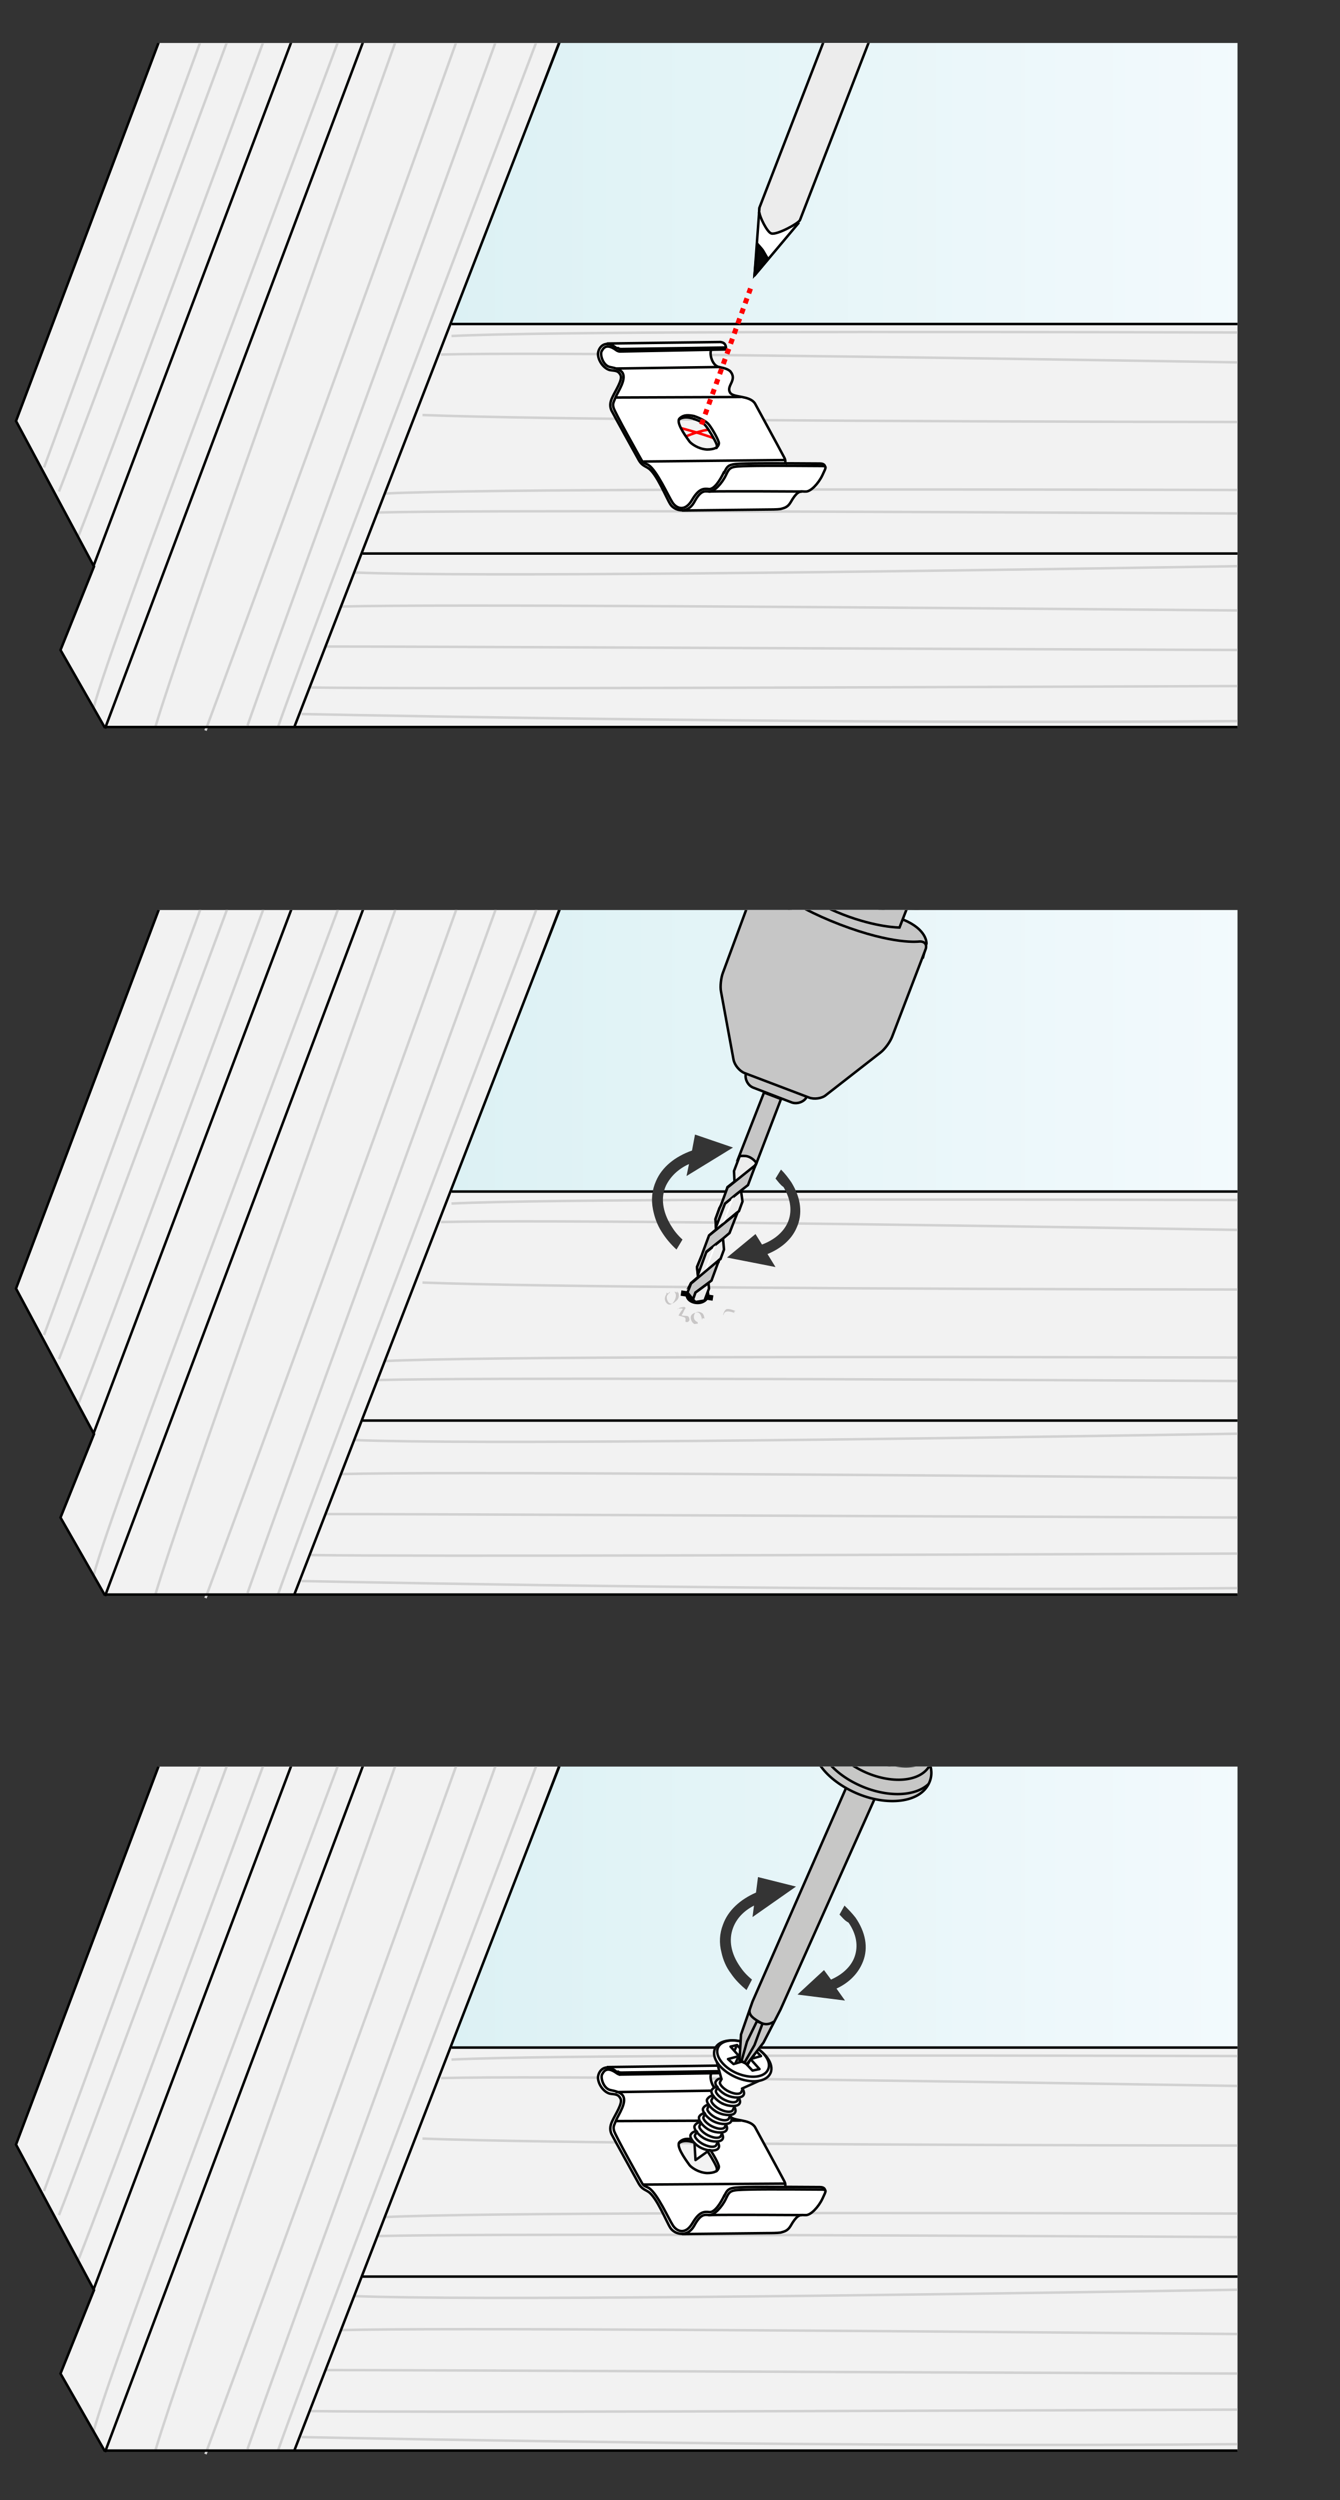 <?xml version="1.0" encoding="utf-8"?>
<!-- Generator: Adobe Illustrator 27.8.1, SVG Export Plug-In . SVG Version: 6.00 Build 0)  -->
<svg version="1.1" id="Ebene_1" xmlns="http://www.w3.org/2000/svg" xmlns:xlink="http://www.w3.org/1999/xlink" x="0px" y="0px"
	 width="268px" height="500px" viewBox="0 0 268 500" style="enable-background:new 0 0 268 500;" xml:space="preserve">
<rect x="0" y="0" width="268" height="500" fill="#333333" stroke="none"/>
<style type="text/css">
	.st0{fill:none;stroke:#1D1E1C;stroke-width:0.5;stroke-linecap:round;stroke-linejoin:round;}
	.st1{fill:none;stroke:#010101;stroke-width:0.5;stroke-linecap:round;stroke-linejoin:round;stroke-miterlimit:10;}
	.st2{clip-path:url(#XMLID_00000148639634273744863000000013119000504214785942_);fill:url(#SVGID_1_);}
	.st3{clip-path:url(#XMLID_00000148639634273744863000000013119000504214785942_);}
	.st4{fill:#F2F2F2;}
	.st5{fill:none;stroke:#D1D1D1;stroke-width:0.5;}
	
		.st6{clip-path:url(#XMLID_00000148639634273744863000000013119000504214785942_);fill:none;stroke:#000100;stroke-width:0.5;stroke-miterlimit:10;}
	.st7{fill:#010101;}
	.st8{fill:#C8C6C6;}
	.st9{fill:none;stroke:#010101;stroke-width:1.089;}
	.st10{fill:#C6C6C6;stroke:#000000;stroke-width:0.5;stroke-miterlimit:10;}
	.st11{fill:#C6C6C6;}
	.st12{fill:none;stroke:#000000;stroke-width:0.5;stroke-miterlimit:10;}
	.st13{fill:#ECECEC;stroke:#1D1D1B;stroke-width:0.5;stroke-linecap:round;stroke-linejoin:round;stroke-miterlimit:10;}
	.st14{fill:#EDEDED;stroke:#000000;stroke-width:0.5;stroke-miterlimit:10;}
	.st15{fill:#FFFFFF;}
	.st16{fill:#343434;}
	
		.st17{clip-path:url(#XMLID_00000107575936456217742680000008132869676638914211_);fill:url(#SVGID_00000072958431704251580130000017691592413863873169_);}
	.st18{clip-path:url(#XMLID_00000107575936456217742680000008132869676638914211_);}
	
		.st19{clip-path:url(#XMLID_00000107575936456217742680000008132869676638914211_);fill:none;stroke:#000100;stroke-width:0.5;stroke-miterlimit:10;}
	
		.st20{clip-path:url(#XMLID_00000107575936456217742680000008132869676638914211_);fill:none;stroke:#FF0000;stroke-width:0.5;stroke-linecap:round;stroke-linejoin:round;stroke-miterlimit:10;}
	.st21{fill:none;stroke:#000100;stroke-width:0.5;stroke-linecap:round;stroke-linejoin:round;}
	.st22{fill:none;stroke:#000100;stroke-width:0.5;stroke-linecap:round;stroke-linejoin:round;stroke-miterlimit:10;}
	.st23{fill:none;stroke:#FF0000;stroke-miterlimit:10;stroke-dasharray:1.073,1.073,1.073;}
	.st24{fill:#FFFFFF;stroke:#000000;stroke-width:0.5;stroke-linejoin:round;stroke-miterlimit:10;}
	.st25{fill:#ECECEC;stroke:#000000;stroke-width:0.5;stroke-linecap:round;stroke-linejoin:round;stroke-miterlimit:10;}
	.st26{fill:#C6C6C5;stroke:#000000;stroke-width:0.5;stroke-linecap:round;stroke-linejoin:round;stroke-miterlimit:10;}
	.st27{fill:#060606;stroke:#000000;stroke-width:0.5;stroke-miterlimit:10;}
	
		.st28{clip-path:url(#XMLID_00000096021187329595259020000001434214710250489493_);fill:url(#SVGID_00000116219466684652330350000009791216817261897108_);}
	.st29{clip-path:url(#XMLID_00000096021187329595259020000001434214710250489493_);}
	
		.st30{clip-path:url(#XMLID_00000096021187329595259020000001434214710250489493_);fill:none;stroke:#000100;stroke-width:0.5;stroke-miterlimit:10;}
	.st31{fill:none;stroke:#0A0B0C;stroke-width:0.5;stroke-linecap:round;stroke-linejoin:round;stroke-miterlimit:10;}
	.st32{fill:#C7C7C6;stroke:#000000;stroke-width:0.5;stroke-linecap:round;stroke-linejoin:round;stroke-miterlimit:10;}
	.st33{fill:#C7C7C6;}
	.st34{fill:none;stroke:#020303;stroke-width:0.5;stroke-miterlimit:10;}
</style>
<path class="st0" d="M-5.4,216.9"/>
<path class="st0" d="M202.5,217"/>
<path class="st1" d="M209.1,216.9"/>
<g>
	<defs>
		<rect id="XMLID_00000075129595962112679800000010105906623831216289_" x="1.3" y="182" width="246.2" height="143"/>
	</defs>
	<clipPath id="XMLID_00000119108507313645508370000016516456813355791767_">
		<use xlink:href="#XMLID_00000075129595962112679800000010105906623831216289_"  style="overflow:visible;"/>
	</clipPath>
	<linearGradient id="SVGID_1_" gradientUnits="userSpaceOnUse" x1="90.168" y1="187.056" x2="249.067" y2="187.056">
		<stop  offset="0" style="stop-color:#DCF1F4"/>
		<stop  offset="6.713010e-07" style="stop-color:#DCF1F4"/>
		<stop  offset="1" style="stop-color:#F3FAFD"/>
	</linearGradient>
	<polygon style="clip-path:url(#XMLID_00000119108507313645508370000016516456813355791767_);fill:url(#SVGID_1_);" points="
		90.2,238.3 249.1,238.3 249.1,135.9 129.7,135.9 	"/>
	<g style="clip-path:url(#XMLID_00000119108507313645508370000016516456813355791767_);">
		<g>
			<g>
				<path class="st4" d="M53.4,124.5L3.2,257.7l15.6,29.2l-6.7,16.7l8.8,15.4h228.2l0.1-80.7h-159l43.2-113.9"/>
			</g>
			<g>
				<path class="st5" d="M8.8,267c4.3-11.7,25.7-69.9,52.4-142.7 M77,272.2c18.3-0.9,93.3-0.9,172.3-0.7 M75.4,276
					c20.3-0.5,95.1-0.2,174,0.2 M11.8,271.8c4.8-12.2,27.2-72.5,54.8-147.2 M15.7,280.7c5-12.6,29.1-77.4,58.2-156.3 M70.8,288
					c23.6,0.9,99.3,0,178.5-1.3 M90.3,240.7c18.3-0.9,86.1-0.9,158.9-0.7 M88.2,244.4c20.3-0.5,88,0.4,161,1.6 M84.5,256.5
					c23.5,0.9,91.7,1.3,164.7,1.4 M68.2,294.8c20.3-0.5,100.3,0.1,180.9,0.8 M65.1,302.8c19.3,0,100,0.4,184.4,0.7 M62.2,311
					c23.8,0.3,104.8,0,187.1-0.3 M60.3,316.2c20.1,0.4,108.3,2.1,189.1,1.4 M55.6,318.9c9.1-25.8,55.8-147,73.3-194.6 M49.5,318.6
					c11-31.2,47.8-131,62-171.1c0.1-0.1,3.3-9.2,8.2-23.2 M41.1,319.6c6.3-17,31.8-85.6,70.7-195.3 M18.7,315.1
					C22.8,300,53.6,220,89,124.4 M31.1,318.8c5.1-17.1,31.8-91.4,68.5-194.5"/>
			</g>
		</g>
	</g>
	
		<polyline style="clip-path:url(#XMLID_00000119108507313645508370000016516456813355791767_);fill:none;stroke:#000100;stroke-width:0.5;stroke-miterlimit:10;" points="
		249.1,318.9 20.9,318.9 12.1,303.5 18.8,286.8 3.2,257.7 53.4,124.5 	"/>
	
		<line style="clip-path:url(#XMLID_00000119108507313645508370000016516456813355791767_);fill:none;stroke:#000100;stroke-width:0.5;stroke-miterlimit:10;" x1="249.1" y1="284.1" x2="72.5" y2="284.1"/>
	
		<line style="clip-path:url(#XMLID_00000119108507313645508370000016516456813355791767_);fill:none;stroke:#000100;stroke-width:0.5;stroke-miterlimit:10;" x1="90.3" y1="238.3" x2="249.2" y2="238.3"/>
	
		<line style="clip-path:url(#XMLID_00000119108507313645508370000016516456813355791767_);fill:none;stroke:#000100;stroke-width:0.5;stroke-miterlimit:10;" x1="18.7" y1="286.7" x2="80" y2="124.3"/>
	
		<polyline style="clip-path:url(#XMLID_00000119108507313645508370000016516456813355791767_);fill:none;stroke:#000100;stroke-width:0.5;stroke-miterlimit:10;" points="
		21,319.2 94,125 94.3,124.3 	"/>
	
		<line style="clip-path:url(#XMLID_00000119108507313645508370000016516456813355791767_);fill:none;stroke:#000100;stroke-width:0.5;stroke-miterlimit:10;" x1="58.9" y1="318.8" x2="134.2" y2="124.4"/>
	<g style="clip-path:url(#XMLID_00000119108507313645508370000016516456813355791767_);">
		<g>
			<path class="st7" d="M141.7,259.6c-0.4,1-1.8,1.5-3.1,1.1c-1.3-0.4-1.8-1.5-1.3-2.4c0.6-1,1.9-1.5,3.1-1.1
				C141.6,257.5,142.2,258.5,141.7,259.6z"/>
			<path class="st8" d="M133.3,258.8c0,0-0.8,1,0.1,1.9c1,0.9,2.1-1.3,1.7-2s0-0.3,0-0.3l0.4,0.1l-0.2-0.4l0.4,0.5
				c0,0,0.4,1-0.6,1.7c-0.9,0.8-1.4,0.3-1.6-0.2c-0.2-0.4-0.2-0.9,0-1.1c0.2-0.3,0.4-0.4,0.4-0.4l0.1-0.3l-0.4,0.4l-0.3-0.2
				L133.3,258.8z"/>
			<path class="st8" d="M139.5,264.4c0,0-0.9-0.3-0.7-1.3c0.2-1,1.2-0.8,1.6-0.5c0.4,0.2,0.5,1.1,0.5,1.1l-0.4-0.1l0,0.2l-0.1,0.1
				c0,0-0.2-1.7-1.2-1.4c-0.9,0.2-1.2,0.7-1,1.4c0.2,0.7,0.7,0.9,0.7,0.9l0.7-0.1L139.5,264.4z"/>
			<path class="st8" d="M145.4,261.8c0.6-0.1,1.7,0.4,1.7,0.4l-0.4,0.2l0.2,0.1l0,0.1c0,0-1.7-0.8-2.1,0.1
				C144.4,263.8,144.7,261.9,145.4,261.8z"/>
			<path class="st8" d="M135.3,261.8c0,0,1.5-0.3,1.2,0.1c-0.4,0.4-0.8,1.2-0.8,1.2s0.8,0.2,1,0.3c0.1,0,0.5,0.1,0.4,0.6
				s0.2,0.4,0.4,0.4c0.2,0,0.4-0.4,0.4-0.4s0-0.7-0.4-0.8c-0.5-0.1-1.4,0-1.1-0.3c0.3-0.4,0.4-0.9,0.6-1.1c0.2-0.2,0.1-0.5-0.4-0.4
				c-0.5,0.1-0.9,0.2-0.9,0.2l0.2,0l-0.3,0.2L135.3,261.8L135.3,261.8z"/>
			<line class="st9" x1="136.2" y1="258.6" x2="142.6" y2="259.6"/>
		</g>
		<g>
			<g>
				<path class="st10" d="M180.1,76L155,141.7l0.1,0c-0.1,0-0.1,0.1-0.1,0.2c-0.3,0.7,2,2.3,5.8,4.3l-3.5,9.6l37.1,14.1l3.5-9.6
					c4.2,1.1,6.9,1.4,7.2,0.7c0-0.1,0-0.1,0-0.2l0.1,0"/>
				<path class="st10" d="M185.3,188.7c0,0,0.2-2.8-4.7-4.8c-5-2-21.1-10.2-25.2-9.3c-4.1,0.9-3.9,1.9-3.9,1.9l20.9,17.8l12.2-2.8
					L185.3,188.7z"/>
				<path class="st10" d="M181.3,181.9l-1.4,3.6c0,0-4.6,0-11.3-2.6c-6.7-2.6-10.4-5.9-10.4-5.9l1.3-3.4L181.3,181.9z"/>
				<path class="st10" d="M149.2,214.7c-0.3,0.8,0.2,2.3,1.4,2.8l7.8,3c1.2,0.4,2.6-0.3,2.9-1.1"/>
				<g>
					<path class="st11" d="M144.6,194.5c-0.4,1-0.6,2.8-0.4,3.8l2.5,13.6c0.2,1.1,1.2,2.3,2.2,2.7l12.9,4.9c1,0.4,2.6,0.2,3.4-0.5
						l10.9-8.5c0.9-0.7,1.9-2.1,2.3-3.1l6.7-17.5c0.4-1-0.2-1.7-1.3-1.6c0,0-5.1,0.7-15.8-3.4c-10.7-4.1-14.8-8.4-14.8-8.4
						c-0.8-0.8-1.7-0.6-2.1,0.4L144.6,194.5z"/>
					<path class="st12" d="M144.6,194.5c-0.4,1-0.6,2.8-0.4,3.8l2.5,13.6c0.2,1.1,1.2,2.3,2.2,2.7l12.9,4.9c1,0.4,2.6,0.2,3.4-0.5
						l10.9-8.5c0.9-0.7,1.9-2.1,2.3-3.1l6.7-17.5c0.4-1-0.2-1.7-1.3-1.6c0,0-5.1,0.7-15.8-3.4c-10.7-4.1-14.8-8.4-14.8-8.4
						c-0.8-0.8-1.7-0.6-2.1,0.4L144.6,194.5z"/>
				</g>
				<path class="st10" d="M159.5,173.6c-5-3.7-7.7-8-6.4-11.2c1.1-3,0.7-8,0.7-8l1.3-3.5c0,0,11.3,7.8,21.6,11.7
					c10.3,3.9,22.2,5,22.2,5l-1.3,3.5c0,0-3.7,3.5-4.8,6.5c-1.2,3.1-5.6,4.5-11.4,4.1C174.5,181.2,161.7,175.3,159.5,173.6z"/>
				<path class="st10" d="M181.1,73.6l-26,68.1l-0.1,0.2c-0.6,1.5,9.8,9.9,23.6,15.2c13.8,5.3,25.9,5.4,26.4,3.9l0.1-0.2l4.2-11"/>
				<path class="st13" d="M181.3,74.2"/>
				<path class="st10" d="M201.2,128.8L195,145c-0.5,1.2-1.8,1.8-3,1.3l-17.5-6.7c-1.2-0.5-1.8-1.8-1.3-3l14.1-37.1
					c0.3-0.8,1-1.3,1.7-1.4c0.4-0.1,0.8,0,1.2,0.1"/>
				<path class="st10" d="M209.3,149.9l-2.6,6.7c0,0,1.6-1.4,4.6-1.4"/>
				<g>
					<polygon class="st14" points="151.1,232.9 151.2,232.8 151.2,232.8 151.3,232.5 150.7,229.2 147.9,231.3 146.8,234.2 
						146.9,236.3 145.5,237.4 145.4,237.7 151,233.3 151.1,233 151.1,233 					"/>
					<polygon class="st14" points="144.8,249.9 144.6,247.7 140.3,251.2 139.4,253.4 139.6,255.4 138.2,256.6 138,257 143.7,252.4 
						143.8,252 144.1,251.8 					"/>
					<polygon class="st14" points="148.5,240.3 148.2,238.1 143.9,241.6 143.1,243.8 143.2,245.9 141.9,247 141.8,247.1 
						143.3,245.9 143.3,245.9 143.3,245.9 147.4,242.5 147.7,242.3 147.8,242.2 					"/>
					<path class="st10" d="M152.8,218.5l3.4,1.3l-4.9,12.8c0,0-0.8-1.2-2.1-1.4c-1.2-0.1-1.4,0.1-1.4,0.1L152.8,218.5z"/>
					<g>
						<polygon class="st10" points="145.5,237.5 144.2,241 143.9,241.6 143.1,243.8 143.2,245.4 145,240.7 147.3,238.8 148.2,238.1 
							149.6,237 151.1,233 						"/>
						<polygon class="st15" points="144.7,244.9 146.8,239.4 146.3,239.8 144.3,245.1 						"/>
					</g>
					<g>
						<polygon class="st10" points="147.5,242.5 141.8,247.1 140.5,250.6 140.3,251.2 139.4,253.4 139.6,254.9 141.3,250.3 
							143.7,248.4 144.6,247.7 145.9,246.6 						"/>
						<polygon class="st15" points="141.1,254.5 143.2,249 142.7,249.4 140.7,254.7 						"/>
					</g>
					<g>
						<polygon class="st10" points="138.6,259.9 137.5,258.5 138.2,256.7 143.8,252 142.3,256.1 139.1,258.5 						"/>
					</g>
					<polygon class="st14" points="141.7,256.6 141.8,257.7 140.9,260.1 139.1,260.4 138.6,259.9 139.1,258.5 					"/>
				</g>
			</g>
		</g>
		<g>
			<path class="st16" d="M146.6,229.5l-9.3,5.7l0.5-2.4c-2.2,1-3.7,2.5-4.6,4.3c-1.1,2.4-0.7,5.2,1,8c0.6,1,1.3,1.9,2.3,2.8l-1.2,2
				c-1.2-1.1-2.2-2.3-3-3.6c-0.9-1.4-1.4-2.9-1.7-4.4c-0.4-2-0.2-3.9,0.6-5.7c1.2-2.8,3.8-4.9,7.2-6.1l0.6-3.2L146.6,229.5z"/>
		</g>
		<g>
			<path class="st16" d="M155.1,235.7l1.1-1.8c0.8,0.8,1.5,1.7,2.1,2.6c1.9,3.1,2.3,6.3,1,9.1c-1,2.3-3.1,4.1-5.8,5.2l1.6,2.6
				l-9.7-1.9l5.7-4.7l1.3,2.1c2.4-0.9,4.2-2.4,5.1-4.3c1-2.2,0.7-4.7-0.8-7.2C156.1,237,155.6,236.3,155.1,235.7z"/>
		</g>
	</g>
</g>
<g>
	<defs>
		<rect id="XMLID_00000139271207989501031940000003479484536609725114_" x="1.3" y="8.6" width="246.2" height="143"/>
	</defs>
	<clipPath id="XMLID_00000047758209519760073670000005236735793555330721_">
		<use xlink:href="#XMLID_00000139271207989501031940000003479484536609725114_"  style="overflow:visible;"/>
	</clipPath>
	
		<linearGradient id="SVGID_00000035503359419922905340000001391932260494351805_" gradientUnits="userSpaceOnUse" x1="90.168" y1="13.581" x2="249.067" y2="13.581">
		<stop  offset="0" style="stop-color:#DCF1F4"/>
		<stop  offset="6.713010e-07" style="stop-color:#DCF1F4"/>
		<stop  offset="1" style="stop-color:#F3FAFD"/>
	</linearGradient>
	
		<polygon style="clip-path:url(#XMLID_00000047758209519760073670000005236735793555330721_);fill:url(#SVGID_00000035503359419922905340000001391932260494351805_);" points="
		90.2,64.8 249.1,64.8 249.1,-37.6 129.7,-37.6 	"/>
	<g style="clip-path:url(#XMLID_00000047758209519760073670000005236735793555330721_);">
		<g>
			<g>
				<path class="st4" d="M53.4-49L3.2,84.2l15.6,29.2l-6.7,16.7l8.8,15.4h228.2l0.1-80.7h-159l43.2-113.9"/>
			</g>
			<g>
				<path class="st5" d="M8.8,93.5c4.3-11.7,25.7-69.9,52.4-142.7 M77,98.7c18.3-0.9,93.3-0.9,172.3-0.7 M75.4,102.5
					c20.3-0.5,95.1-0.2,174,0.2 M11.8,98.3C16.6,86.1,39,25.8,66.6-48.9 M15.7,107.2c5-12.6,29.1-77.4,58.2-156.3 M70.8,114.5
					c23.6,0.9,99.3,0,178.5-1.3 M90.3,67.2c18.3-0.9,86.1-0.9,158.9-0.7 M88.2,70.9c20.3-0.5,88,0.4,161,1.6 M84.5,83
					c23.5,0.9,91.7,1.3,164.7,1.4 M68.2,121.3c20.3-0.5,100.3,0.1,180.9,0.8 M65.1,129.3c19.3,0,100,0.4,184.4,0.7 M62.2,137.5
					c23.8,0.3,104.8,0,187.1-0.3 M60.3,142.8c20.1,0.4,108.3,2.1,189.1,1.4 M55.6,145.4c9.1-25.8,55.8-147,73.3-194.6 M49.5,145.1
					c11-31.2,47.8-131,62-171.1c0.1-0.1,3.3-9.2,8.2-23.2 M41.1,146.1c6.3-17,31.8-85.6,70.7-195.3 M18.7,141.6
					C22.8,126.5,53.6,46.5,89-49.1 M31.1,145.3c5.1-17.1,31.8-91.4,68.5-194.5"/>
			</g>
		</g>
	</g>
	
		<polyline style="clip-path:url(#XMLID_00000047758209519760073670000005236735793555330721_);fill:none;stroke:#000100;stroke-width:0.5;stroke-miterlimit:10;" points="
		249.1,145.4 20.9,145.4 12.1,130 18.8,113.3 3.2,84.2 53.4,-49 	"/>
	
		<line style="clip-path:url(#XMLID_00000047758209519760073670000005236735793555330721_);fill:none;stroke:#000100;stroke-width:0.5;stroke-miterlimit:10;" x1="249.1" y1="110.7" x2="72.5" y2="110.7"/>
	
		<line style="clip-path:url(#XMLID_00000047758209519760073670000005236735793555330721_);fill:none;stroke:#000100;stroke-width:0.5;stroke-miterlimit:10;" x1="90.3" y1="64.8" x2="249.2" y2="64.8"/>
	
		<line style="clip-path:url(#XMLID_00000047758209519760073670000005236735793555330721_);fill:none;stroke:#000100;stroke-width:0.5;stroke-miterlimit:10;" x1="18.7" y1="113.2" x2="80" y2="-49.2"/>
	
		<polyline style="clip-path:url(#XMLID_00000047758209519760073670000005236735793555330721_);fill:none;stroke:#000100;stroke-width:0.5;stroke-miterlimit:10;" points="
		21,145.7 94,-48.5 94.3,-49.2 	"/>
	
		<line style="clip-path:url(#XMLID_00000047758209519760073670000005236735793555330721_);fill:none;stroke:#000100;stroke-width:0.5;stroke-miterlimit:10;" x1="58.9" y1="145.3" x2="134.2" y2="-49.1"/>
	
		<path style="clip-path:url(#XMLID_00000047758209519760073670000005236735793555330721_);fill:none;stroke:#FF0000;stroke-width:0.5;stroke-linecap:round;stroke-linejoin:round;stroke-miterlimit:10;" d="
		M134.6,85.2c0,0,7.3,1.8,10.2,3.3"/>
	
		<path style="clip-path:url(#XMLID_00000047758209519760073670000005236735793555330721_);fill:none;stroke:#FF0000;stroke-width:0.5;stroke-linecap:round;stroke-linejoin:round;stroke-miterlimit:10;" d="
		M135.1,88.3c0,0,5.3-3.1,10-2.5"/>
	<g style="clip-path:url(#XMLID_00000047758209519760073670000005236735793555330721_);">
		<path class="st15" d="M164.3,92.7c-1.1,0-7.2-0.1-7.2-0.1s0.2-0.3-0.2-1c-0.3-0.5-3.2-5.9-5.6-10.4c-1-1.8-3.7-1.8-4.8-2.3
			c-0.3-0.1-0.9-1.2-0.3-2c1.3-1.9-0.6-3-1-3.1c-1.4-0.4-2.1-0.5-2.8-1.9c-0.4-0.9-0.2-1.8-0.2-1.8l2.9-0.2c0,0,0.7-1.5-1.6-1.5
			c-4,0-22,0.3-22,0.3c-2.8,1.1-1.6,3-1.3,3.6c1.3,2.5,3.3,1.2,4,2.6c0.4,0.8-0.5,2.5-1,3.3c-1,1.5-1.1,3.1-1.1,3.1l0.6,1.6
			c0,0,5.5,9.8,5.6,10c0.1,0.1,0.7,0.3,1,0.4c0.3,0.1,0.7,0.3,0.9,0.6c0.5,0.7,1.1,1.7,1.1,1.7s2.3,4.6,2.8,5.3
			c0.5,0.7,2.4,1.2,2.4,1.2s18.7-0.1,19.3-0.2c0.6-0.1,1.1,0,2.3-1.4c0.7-0.8,1.5-1.9,1.5-1.9s0.7-0.3,1.9-0.3
			c1.2,0,2.6-2.4,3.3-3.8C165,94.2,165.4,92.7,164.3,92.7z M142.6,89.8c-0.7,0.2-2.9,0.3-4.5-1.3c-1.2-1.2-2.2-3.4-2.2-3.4
			s-0.4-1.1-0.1-1.4s1.3-0.9,3.8,0.2s3.2,3.9,3.6,4.5S143.3,89.7,142.6,89.8z"/>
		<g>
			<path class="st21" d="M144.8,94.6c0.8-1.7,0.9-1.8,4.5-1.9c3.7-0.1,14.7,0,14.7,0c1,0,1,0.6,1,0.6 M145.2,69.5
				c0.1,0.5-0.3,0.4-0.3,0.4L124,70.3c-0.1,0-0.4,0-0.8-0.3c-2.1-1.5-2.6-0.2-2.9,0.3c-0.3,0.7,0.3,2.8,1.7,3.1
				c1,0.2,1.8,0.4,2.3,0.9c1.3,1.3-0.8,4.1-1.2,5.2c-0.4,1-0.6,1.2-0.4,2c0.2,0.9,5.2,9.8,5.6,10.5c0.4,0.7,0.7,0.6,1.4,1
				c1.7,1.1,4,6.3,4.8,7.5c0.8,1.2,2.5,1.9,3.9-0.5s2.4-2.3,3.4-2.2c1,0.1,2.2-1.7,3-3.4 M142.2,70.1c-0.3,0.7,0.2,3,1.6,3.3
				c1,0.2,1.8,0.4,2.3,0.9 M148.1,79.4l-24.8,0.1 M143.9,73.4l-20.6,0.3 M121.5,68.7l22.6-0.3c0.6,0.1,1,0.3,1.1,1.1l-20.8,0.3
				c-0.5,0-0.5,0-0.8-0.2 M157.3,92.7c-0.5-0.2,0-0.3-0.4-1.1c-0.4-0.8-5.9-10.9-5.9-10.9c-1.1-1.7-4.4-1.1-5-2.2
				c-0.8-1.4,1.6-2.5,0-4.3"/>
			<line class="st22" x1="128.8" y1="92.3" x2="156.9" y2="92"/>
			<path class="st22" d="M136.5,102.1l17.2-0.2l0.2,0c0,0,1.6,0,2.2-0.1c0.7-0.2,1.4-0.3,2-1.3c1.2-2.1,1.8-2.3,2.7-2.2l0.3,0
				c1,0.1,2.6-1.6,3.4-3.3c0.8-1.7,0.9-1.8-0.3-1.8c0,0-10.7-0.1-14.4,0c-3.7,0.1-3.8,0.1-4.6,1.8c-0.8,1.7-2.4,3.4-3.4,3.3
				c-1-0.1-1.7-0.2-3,2.2c-1.4,2.4-3.9,1.6-4.7,0.4c-0.8-1.2-2.8-6.3-4.5-7.3c-0.6-0.4-1.2-0.5-1.8-1.5c-0.5-0.9-5.1-9.2-5.5-10
				c-0.3-0.7-0.4-1.5,0.2-2.7c0.6-1.3,2.1-3.5,1.6-4.4c-0.5-1-1.2-0.8-2.2-1c-1.3-0.4-2.3-2-2.3-3.2c0-1.2,1.4-3.2,3.8-1.1"/>
			<path class="st22" d="M160.3,98.3c0,0-14.8-0.1-18.5,0"/>
		</g>
		<path class="st22" d="M138.8,83.2c-1.1-0.2-2-0.3-2.8,0.4c-0.1,0.1-0.2,0.2-0.2,0.3c-0.5,1,1.9,4.1,2.1,4.4
			c0.3,0.4,1.7,1.5,3.5,1.6c0.7,0,1.3-0.1,1.7-0.3c0.1,0,0.1-0.1,0.2-0.1c0.4-0.3,0.6-0.8,0.4-1.2c-0.2-0.7-1.5-3-2.1-3.6
			C140.9,84,139.4,83.4,138.8,83.2z"/>
		<path class="st22" d="M143.3,89.6c0.1-0.2,0.1-0.5,0-0.8c-0.3-0.8-1.6-3-2.2-3.7c-0.5-0.6-1.6-1.1-2.3-1.3"/>
		<path class="st22" d="M135.8,83.9c0.8-0.6,1.9-0.5,3.1-0.1"/>
		<line class="st21" x1="123.9" y1="70.2" x2="123.9" y2="69.8"/>
	</g>
	<g style="clip-path:url(#XMLID_00000047758209519760073670000005236735793555330721_);">
		<line class="st23" x1="140.3" y1="84.9" x2="150.1" y2="57.7"/>
		<g>
			<polyline class="st24" points="159.8,44.5 150.9,55.1 151.9,41.5 			"/>
			<path class="st25" d="M177.1-23.7l-25.2,65.2l-0.1,1.1h0.1c0,0.6,1.5,3.9,2.4,4.1c1.1,0.3,5.4-2,5.7-2.7l0,0l26.2-67.7"/>
			<path class="st26" d="M177.2-23.8c0,0.1,0,0.2,0,0.3c0,0.5,0.2,1,0.5,1.5c1.2,1.5,3.9,2.1,5.9,1.4c1-0.4,1.7-1,2-1.7l-4.9,12.9
				c-0.3,0.7-1,1.4-2,1.7c-2,0.8-4.7,0.1-5.9-1.4c-0.6-0.8-0.8-1.6-0.5-2.3L177.2-23.8"/>
			<path class="st27" d="M153.6,51.8c0,0-0.5-0.8-1-1.7c-0.1-0.2-1.1-1.3-1.1-1.3l-0.6,6.2L153.6,51.8z"/>
		</g>
	</g>
</g>
<g>
	<defs>
		<rect id="XMLID_00000048502860150132177610000014946840675569874842_" x="1.3" y="353.3" width="246.2" height="143"/>
	</defs>
	<clipPath id="XMLID_00000103974899356772123870000011402448300835688359_">
		<use xlink:href="#XMLID_00000048502860150132177610000014946840675569874842_"  style="overflow:visible;"/>
	</clipPath>
	
		<linearGradient id="SVGID_00000111899621347559302040000009581048370151405188_" gradientUnits="userSpaceOnUse" x1="90.168" y1="358.265" x2="249.067" y2="358.265">
		<stop  offset="0" style="stop-color:#DCF1F4"/>
		<stop  offset="6.713010e-07" style="stop-color:#DCF1F4"/>
		<stop  offset="1" style="stop-color:#F3FAFD"/>
	</linearGradient>
	
		<polygon style="clip-path:url(#XMLID_00000103974899356772123870000011402448300835688359_);fill:url(#SVGID_00000111899621347559302040000009581048370151405188_);" points="
		90.2,409.5 249.1,409.5 249.1,307.1 129.7,307.1 	"/>
	<g style="clip-path:url(#XMLID_00000103974899356772123870000011402448300835688359_);">
		<g>
			<g>
				<path class="st4" d="M53.4,295.7L3.2,428.9l15.6,29.2l-6.7,16.7l8.8,15.4h228.2l0.1-80.7h-159l43.2-113.9"/>
			</g>
			<g>
				<path class="st5" d="M8.8,438.2c4.3-11.7,25.7-69.9,52.4-142.7 M77,443.4c18.3-0.9,93.3-0.9,172.3-0.7 M75.4,447.2
					c20.3-0.5,95.1-0.2,174,0.2 M11.8,443c4.8-12.2,27.2-72.5,54.8-147.2 M15.7,451.9c5-12.6,29.1-77.4,58.2-156.3 M70.8,459.2
					c23.6,0.9,99.3,0,178.5-1.3 M90.3,411.9c18.3-0.9,86.1-0.9,158.9-0.7 M88.2,415.6c20.3-0.5,88,0.4,161,1.6 M84.5,427.7
					c23.5,0.9,91.7,1.3,164.7,1.4 M68.2,466c20.3-0.5,100.3,0.1,180.9,0.8 M65.1,474c19.3,0,100,0.4,184.4,0.7 M62.2,482.2
					c23.8,0.3,104.8,0,187.1-0.3 M60.3,487.4c20.1,0.4,108.3,2.1,189.1,1.4 M55.6,490.1c9.1-25.8,55.8-147,73.3-194.6 M49.5,489.8
					c11-31.2,47.8-131,62-171.1c0.1-0.1,3.3-9.2,8.2-23.2 M41.1,490.8c6.3-17,31.8-85.6,70.7-195.3 M18.7,486.3
					c4.1-15.1,34.9-95.1,70.3-190.7 M31.1,490c5.1-17.1,31.8-91.4,68.5-194.5"/>
			</g>
		</g>
	</g>
	
		<polyline style="clip-path:url(#XMLID_00000103974899356772123870000011402448300835688359_);fill:none;stroke:#000100;stroke-width:0.5;stroke-miterlimit:10;" points="
		249.1,490.1 20.9,490.1 12.1,474.7 18.8,458 3.2,428.9 53.4,295.7 	"/>
	
		<line style="clip-path:url(#XMLID_00000103974899356772123870000011402448300835688359_);fill:none;stroke:#000100;stroke-width:0.5;stroke-miterlimit:10;" x1="249.1" y1="455.3" x2="72.5" y2="455.3"/>
	
		<line style="clip-path:url(#XMLID_00000103974899356772123870000011402448300835688359_);fill:none;stroke:#000100;stroke-width:0.5;stroke-miterlimit:10;" x1="90.3" y1="409.5" x2="249.2" y2="409.5"/>
	
		<line style="clip-path:url(#XMLID_00000103974899356772123870000011402448300835688359_);fill:none;stroke:#000100;stroke-width:0.5;stroke-miterlimit:10;" x1="18.7" y1="457.9" x2="80" y2="295.5"/>
	
		<polyline style="clip-path:url(#XMLID_00000103974899356772123870000011402448300835688359_);fill:none;stroke:#000100;stroke-width:0.5;stroke-miterlimit:10;" points="
		21,490.4 94,296.2 94.3,295.5 	"/>
	
		<line style="clip-path:url(#XMLID_00000103974899356772123870000011402448300835688359_);fill:none;stroke:#000100;stroke-width:0.5;stroke-miterlimit:10;" x1="58.9" y1="490" x2="134.2" y2="295.6"/>
	<g style="clip-path:url(#XMLID_00000103974899356772123870000011402448300835688359_);">
		<path class="st15" d="M164.3,437.4c-1.1,0-7.2-0.1-7.2-0.1s0.2-0.3-0.2-1c-0.3-0.5-3.2-5.9-5.6-10.4c-1-1.8-3.7-1.8-4.8-2.3
			c-0.3-0.1-0.9-1.2-0.3-2c1.3-1.9-0.6-3-1-3.1c-1.4-0.4-2.1-0.5-2.8-1.9c-0.4-0.9-0.2-1.8-0.2-1.8l2.9-0.2c0,0,0.7-1.5-1.6-1.5
			c-4,0-22,0.3-22,0.3c-2.8,1.1-1.6,3-1.3,3.6c1.3,2.5,3.3,1.2,4,2.6c0.4,0.8-0.5,2.5-1,3.3c-1,1.5-1.1,3.1-1.1,3.1l0.6,1.6
			c0,0,5.5,9.8,5.6,10c0.1,0.1,0.7,0.3,1,0.4c0.3,0.1,0.7,0.3,0.9,0.6c0.5,0.7,1.1,1.7,1.1,1.7s2.3,4.6,2.8,5.3
			c0.5,0.7,2.4,1.2,2.4,1.2s18.7-0.1,19.3-0.2c0.6-0.1,1.1,0,2.3-1.4c0.7-0.8,1.5-1.9,1.5-1.9s0.7-0.3,1.9-0.3
			c1.2,0,2.6-2.4,3.3-3.8C165,438.8,165.4,437.4,164.3,437.4z M142.6,434.5c-0.7,0.2-2.9,0.3-4.5-1.3c-1.2-1.2-2.2-3.4-2.2-3.4
			s-0.4-1.1-0.1-1.4s1.3-0.9,3.8,0.2s3.2,3.9,3.6,4.5S143.3,434.3,142.6,434.5z"/>
		<g>
			<path class="st21" d="M144.8,439.3c0.8-1.7,0.9-1.8,4.5-1.9c3.7-0.1,14.7,0,14.7,0c1,0,1,0.6,1,0.6 M145.2,414.2
				c0.1,0.5-0.3,0.4-0.3,0.4l-20.8,0.3c-0.1,0-0.4,0-0.8-0.3c-2.1-1.5-2.6-0.2-2.9,0.3c-0.3,0.7,0.3,2.8,1.7,3.1
				c1,0.2,1.8,0.4,2.3,0.9c1.3,1.3-0.8,4.1-1.2,5.2c-0.4,1-0.6,1.2-0.4,2c0.2,0.9,5.2,9.8,5.6,10.5c0.4,0.7,0.7,0.6,1.4,1
				c1.7,1.1,4,6.3,4.8,7.5c0.8,1.2,2.5,1.9,3.9-0.5s2.4-2.3,3.4-2.2c1,0.1,2.2-1.7,3-3.4 M142.2,414.8c-0.3,0.7,0.2,3,1.6,3.3
				c1,0.2,1.8,0.4,2.3,0.9 M148.1,424.1l-24.8,0.1 M143.9,418.1l-20.6,0.3 M121.5,413.4l22.6-0.3c0.6,0.1,1,0.3,1.1,1.1l-20.8,0.3
				c-0.5,0-0.5,0-0.8-0.2 M157.3,437.4c-0.5-0.2,0-0.3-0.4-1.1c-0.4-0.8-5.9-10.9-5.9-10.9c-1.1-1.7-4.4-1.1-5-2.2
				c-0.8-1.4,1.6-2.5,0-4.3"/>
			<line class="st22" x1="128.8" y1="436.9" x2="156.9" y2="436.7"/>
			<path class="st22" d="M136.5,446.8l17.2-0.2l0.2,0c0,0,1.6,0,2.2-0.1c0.7-0.2,1.4-0.3,2-1.3c1.2-2.1,1.8-2.3,2.7-2.2l0.3,0
				c1,0.1,2.6-1.6,3.4-3.3c0.8-1.7,0.9-1.8-0.3-1.8c0,0-10.7-0.1-14.4,0c-3.7,0.1-3.8,0.1-4.6,1.8c-0.8,1.7-2.4,3.4-3.4,3.3
				c-1-0.1-1.7-0.2-3,2.2c-1.4,2.4-3.9,1.6-4.7,0.4c-0.8-1.2-2.8-6.3-4.5-7.3c-0.6-0.4-1.2-0.5-1.8-1.5c-0.5-0.9-5.1-9.2-5.5-10
				c-0.3-0.7-0.4-1.5,0.2-2.7c0.6-1.3,2.1-3.5,1.6-4.4c-0.5-1-1.2-0.8-2.2-1c-1.3-0.4-2.3-2-2.3-3.2c0-1.2,1.4-3.2,3.8-1.1"/>
			<path class="st22" d="M160.3,443c0,0-14.8-0.1-18.5,0"/>
		</g>
		<path class="st22" d="M138.8,427.9c-1.1-0.2-2-0.3-2.8,0.4c-0.1,0.1-0.2,0.2-0.2,0.3c-0.5,1,1.9,4.1,2.1,4.4
			c0.3,0.4,1.7,1.5,3.5,1.6c0.7,0,1.3-0.1,1.7-0.3c0.1,0,0.1-0.1,0.2-0.1c0.4-0.3,0.6-0.8,0.4-1.2c-0.2-0.7-1.5-3-2.1-3.6
			C140.9,428.6,139.4,428,138.8,427.9z"/>
		<path class="st22" d="M143.3,434.2c0.1-0.2,0.1-0.5,0-0.8c-0.3-0.8-1.6-3-2.2-3.7c-0.5-0.6-1.6-1.1-2.3-1.3"/>
		<path class="st22" d="M135.8,428.6c0.8-0.6,1.9-0.5,3.1-0.1"/>
		<line class="st21" x1="123.9" y1="414.9" x2="123.9" y2="414.5"/>
	</g>
	<g style="clip-path:url(#XMLID_00000103974899356772123870000011402448300835688359_);">
		<path class="st15" d="M138.8,428.4c-0.6-0.5-0.9-1.2-0.6-1.5c0.2-0.3,1-0.7,1-0.7s-0.4-0.9-0.1-1.2c0.3-0.3,0.9-0.6,0.9-0.6
			s-0.5-0.7-0.2-1.1c0.3-0.4,0.5-0.5,0.7-0.6c0.3-0.1,0.3-0.1,0.3-0.1s-0.4-0.6-0.1-1.1c0.2-0.6,1-0.7,1-0.7s-0.6-0.7-0.2-1.2
			c0.4-0.5,1-0.7,1-0.7s-0.7-0.8,0-1.3c0.7-0.5,0.8-0.5,0.8-0.5s-0.5-1,0.1-1.3c0.6-0.3,0.8-0.3,0.8-0.3l-0.9-3.4
			c0,0-0.8-1.4-0.2-2.8c0.6-1.4,3.2-2.2,6.9-0.6c3.7,1.6,4.7,4.2,4,5.9c-0.7,1.7-2.8,1.4-2.8,1.4l-2.7,1.5c0,0,0.9,0.8,0.3,1.2
			c-0.6,0.4-1.1,0.6-1.1,0.6s0.7,0.9,0.3,1.2c-0.4,0.3-1.1,0.6-1.1,0.6s0.7,1.1,0.2,1.4c-0.5,0.3-1,0.4-1,0.4s0.7,1.1,0.1,1.4
			c-0.6,0.3-0.9,0.3-0.9,0.3s0.7,0.9,0.1,1.4c-0.6,0.5-0.9,0.3-0.9,0.3s0.8,1.1,0.1,1.5c-0.8,0.4-0.9,0.3-0.9,0.3s0.7,1,0.1,1.5
			c-0.6,0.4-1.8,0.2-1.8,0.2l-2.6,2L138.8,428.4z"/>
		<g>
			<g>
				<path class="st31" d="M142.4,419.1c-0.6,0.2-0.9,0.6-1,0.8c-0.2,0.6,0.9,2,2.2,2.6c1.5,0.7,3.1,0.6,3.4,0
					c0.2-0.3,0.1-0.7-0.1-1.1"/>
				<path class="st31" d="M142.7,419.2l-0.4,0.8c-0.2,0.4,0.7,1.4,1.8,1.9c1.3,0.6,2.1,0.5,2.4,0.2l0.3-0.6"/>
				<path class="st31" d="M141.7,420.9c-0.8,0.2-1,0.6-1.1,0.8c-0.2,0.6,0.9,2,2.2,2.6c1.5,0.7,3.1,0.6,3.4,0
					c0.2-0.3,0.1-0.7-0.1-1.1"/>
				<path class="st31" d="M141.8,421l-0.3,0.7c-0.2,0.4,0.7,1.4,1.8,1.9c1.3,0.6,2.1,0.5,2.4,0.2l0.3-0.6"/>
				<path class="st31" d="M140.9,422.6c-0.8,0.2-1,0.6-1.1,0.8c0,0.1,0,0.2,0,0.4c0.2,0.7,1.1,1.7,2.1,2.2c1.5,0.7,3.1,0.6,3.4,0
					c0.2-0.3,0.1-0.7-0.1-1.1"/>
				<path class="st31" d="M141,422.7l-0.3,0.7c-0.2,0.4,0.7,1.4,1.8,1.9c1.3,0.6,2.1,0.5,2.4,0.2l0.3-0.6"/>
				<path class="st31" d="M144.1,415.7c-0.6,0-0.9,0.5-1,0.7c-0.2,0.6,0.9,2,2.2,2.6c1.5,0.7,3.1,0.6,3.4,0c0.2-0.3,0.1-0.7-0.1-1.1
					"/>
				<path class="st31" d="M144.3,415.8l-0.3,0.6c-0.2,0.4,0.7,1.4,1.8,1.9c1.3,0.6,2.1,0.5,2.4,0.2l0.3-0.6"/>
				<path class="st31" d="M144.5,420.7c1.5,0.7,3.1,0.6,3.4,0c0.2-0.3,0.1-0.7-0.1-1.1"/>
				<path class="st31" d="M143.4,417.3c-0.8,0.2-1,0.6-1.1,0.8c-0.2,0.6,0.9,2,2.2,2.6"/>
				<path class="st31" d="M143.5,417.4l-0.3,0.7c-0.2,0.4,0.7,1.4,1.8,1.9c1.3,0.6,2.1,0.5,2.4,0.2l0.3-0.6"/>
				<path class="st31" d="M140,424.4c-0.8,0.2-1,0.6-1.1,0.8c-0.2,0.6,0.9,2,2.2,2.6c1.5,0.7,3.1,0.6,3.4,0c0.2-0.3,0.1-0.7-0.1-1.1
					"/>
				<path class="st31" d="M140.2,424.5l-0.3,0.7c-0.2,0.4,0.7,1.4,1.8,1.9c1.3,0.6,2.1,0.5,2.4,0.2l0.3-0.6"/>
				<path class="st31" d="M139.2,426.2c-0.8,0.2-1,0.6-1.1,0.8c-0.2,0.6,0.9,2,2.2,2.6c1.5,0.7,3.1,0.6,3.4,0
					c0.2-0.3,0.1-0.7-0.1-1.1"/>
				<path class="st31" d="M139.4,426.3L139,427c-0.2,0.4,0.7,1.4,1.8,1.9c1.3,0.6,2.1,0.5,2.4,0.2l0.3-0.6"/>
				<path class="st31" d="M138.9,428.6l0.2,3.4l2.8-2"/>
				<g>
					<line class="st31" x1="148.4" y1="417.7" x2="151.7" y2="416.2"/>
					<line class="st31" x1="144.3" y1="415.8" x2="143.4" y2="412.5"/>
					<path class="st31" d="M148.1,417.8"/>
					<path class="st31" d="M144.4,416"/>
				</g>
			</g>
			<path class="st31" d="M154.1,414.6c-0.8,1.8-3.9,2.2-7,0.8c-3.1-1.4-4.9-3.9-4.1-5.7c0.8-1.8,3.9-2.2,7-0.8
				C153,410.2,154.9,412.8,154.1,414.6z"/>
			<path class="st31" d="M153.6,413.9c-0.7,1.6-3.5,1.9-6.3,0.7c-2.7-1.2-4.4-3.5-3.7-5.1c0.7-1.6,3.5-1.9,6.3-0.7
				C152.7,410,154.4,412.3,153.6,413.9z"/>
			<polygon class="st31" points="151.2,410.2 149.1,410.8 147.4,409 146.1,409.3 147.8,411.2 145.6,411.8 146.7,412.8 148.7,412.2 
				150.5,414.1 151.9,413.8 150.1,411.8 152.2,411.2 			"/>
			<line class="st31" x1="147.1" y1="412.6" x2="147.7" y2="411.3"/>
			<line class="st31" x1="148.4" y1="412.3" x2="149.1" y2="410.8"/>
			<line class="st31" x1="149.5" y1="413" x2="150.1" y2="411.8"/>
			<line class="st31" x1="150.5" y1="411.6" x2="151.2" y2="410.2"/>
			<line class="st31" x1="146.9" y1="410.1" x2="147.4" y2="409"/>
		</g>
	</g>
	<g style="clip-path:url(#XMLID_00000103974899356772123870000011402448300835688359_);">
		<g>
			<path class="st16" d="M159.2,377.3l-8.7,6.1l0.3-2.3c-2.1,1.1-3.5,2.6-4.2,4.5c-0.9,2.4-0.4,5.1,1.4,7.7c0.6,0.9,1.4,1.8,2.4,2.6
				l-1.1,2.1c-1.2-1-2.3-2.1-3.1-3.3c-1-1.3-1.6-2.8-1.9-4.2c-0.5-1.9-0.4-3.8,0.3-5.6c1-2.8,3.4-5,6.6-6.4l0.4-3.1L159.2,377.3z"/>
		</g>
		<g>
			<path class="st16" d="M167.9,382.9l1-1.8c0.8,0.8,1.5,1.5,2.2,2.4c2,2.9,2.6,6,1.5,8.8c-0.9,2.3-2.7,4.2-5.3,5.4l1.7,2.4
				l-9.5-1.2l5.3-4.9l1.4,1.9c2.3-1,4-2.6,4.7-4.5c0.8-2.2,0.4-4.6-1.2-6.9C168.9,384.1,168.4,383.4,167.9,382.9z"/>
		</g>
		<g>
			<polyline class="st32" points="194.6,315.7 156.1,401.9 152.7,408.5 149.4,412.8 147.9,412.1 148.2,406.9 150.5,400.3 
				188.6,313.3 			"/>
		</g>
		<g>
			<g>
				<path class="st33" d="M171.6,358.8c2.6,1.1,7.6,2.1,10.4,1c2.7-1.1,4.1-2.6,4.2-4.5c0.1-2-0.3-1.9-0.3-1.9s0.5-1,0.6-1.4
					c0.1-0.4,0.1-0.4,0.1-0.4s0.6-0.4,0.9-1.4c0.3-1,0.1-1,0.1-1s1.8-0.6,2.5-1.4c0.7-0.8,0.9-0.9,2.1-3.7
					c1.2-2.8,25.6-56.9,25.6-56.9s0.3-1,0.3-1.3c0.1-0.3,0.1-0.4,0.1-0.4s1.1-1.5,0.8-3c-0.2-1.5-0.4-1.9-0.4-1.9s0.5-0.6,0.7-1.3
					c0.1-0.7,0.2-0.9,0.2-0.9s2.3-0.8,3.2-3.2c0.8-2.4,0.3-7.3-8.2-11.7c-7.8-4-13.5-0.2-13.8,0c0,0-1.7,1.6-1.7,3.1
					c0,1.5,0.3,2.6,0.3,2.6s-0.8,1.1-0.9,1.6c-0.1,0.5-0.2,0.9-0.2,0.9s-1.8,1.1-2.5,2.2c-0.6,1-0.7,2.4-0.7,2.4s-0.5,0.4-0.7,1.2
					c-0.1,0.8-0.1,0.5-0.1,0.5l-0.2,0.3l-26.2,58.2c0,0-0.4,1.4-0.1,2.5c0.3,1.2,0.6,1.8,0.6,1.8s-0.2,0.2-0.5,0.5
					c-0.3,0.3-0.3,0.3-0.3,0.3s-0.3,0.3-0.5,0.7c-0.2,0.4-0.5,1.3-0.8,1.4c-0.2,0.1-0.8,0.4-1.7,1c-0.9,0.6-1.4,1.7-1.6,2
					c-0.1,0.4-0.7,1.6-0.3,3C163.1,351.2,164.1,355.7,171.6,358.8z"/>
				<line class="st34" x1="194.5" y1="277.3" x2="167.7" y2="336.9"/>
				<g>
					<path class="st34" d="M191.3,346.1c-0.1,0.4-0.4,0.7-0.6,1c-2.6,3.4-9.7,3.5-15.8,0.1c-6.1-3.4-8.9-8.8-6.3-12.3"/>
					<path class="st34" d="M192.3,344c-0.2,0.3-0.3,0.6-0.5,0.9c-2.6,3.4-9.7,3.5-15.8,0.1c-5.8-3.1-8.6-8.2-6.6-11.7"/>
					<path class="st34" d="M186.1,353.2c0.4,1.6,0.1,3.1-0.9,4.4c-2.6,3.4-9.7,3.5-15.8,0.1c-6.1-3.4-8.4-8.6-5.7-12.1
						c0.7-0.8,1.5-1.4,2.6-1.9"/>
					<path class="st34" d="M185.7,356.8c-3,2.8-9.5,2.7-15.3-0.5c-5.6-3.1-7.9-7.8-6.2-11.2"/>
					<path class="st34" d="M186.5,351.5c-0.1,0.8-0.3,1.5-0.9,2.1c-2.3,3.1-8.6,3.1-14,0.1c-5.4-2.9-7.3-7.6-5-10.6
						c0.4-0.6,0.3-1.2,1-1.6"/>
					<path class="st34" d="M187.7,349.1c-0.1,0.7-0.3,1.3-0.8,1.9c-2.2,2.9-8.2,3-13.4,0.1c-5.2-2.8-7.6-7.5-5.3-10.5"/>
					<path class="st34" d="M187.2,349.3c-2.2,2.8-7.9,2.8-13,0.1c-4.1-2.3-6.4-5.8-5.8-8.5"/>
					<path class="st34" d="M218.3,285.5c-0.1,1-0.4,1.9-1,2.7c-2.6,3.4-9.7,3.5-15.8,0.1c-6.1-3.4-8.9-8.8-6.3-12.3"/>
					<path class="st34" d="M218.7,280.5c0.7,1.9,0.5,3.7-0.6,5.1c-2.6,3.4-9.7,3.5-15.8,0.1c-6.1-3.4-8.9-8.8-6.3-12.3
						c0.6-0.7,1.3-1.2,2.1-1.7"/>
					<path class="st34" d="M219.5,278.5c-0.1,0.4-0.4,1.9-0.9,2.2c-3.2,2-8.4,1.3-13.5-1.5c-3.7-2.1-6.3-4.9-6.9-7.6
						c-0.1-0.3,0.4-1.2,1.4-2.1"/>
					<path class="st34" d="M221.2,274"/>
					<path class="st34" d="M200.2,264.4c-2.6,3.5,0.2,9,6.3,12.3c6.1,3.4,13.2,3.3,15.8-0.1c1.1-1.4,1.2-3.2,0.6-5.1
						c0,0-1.7-4.8-8-7.6C208.6,261,203,261.1,200.2,264.4z"/>
					<line class="st34" x1="218" y1="286.9" x2="191.2" y2="346.4"/>
					<path class="st34" d="M180.3,338.7l19.4-43.4c0.4-0.8-0.4-2-1.5-2.7l-1.5-0.8c-1.2-0.7-2.5-0.6-2.9,0.3l-19.4,43.3
						c-0.4,0.8,0.4,2,1.5,2.7l1.5,0.8C178.7,339.7,179.9,339.5,180.3,338.7z"/>
					<path class="st34" d="M171.7,334.5l20.2-44.7c0.2-0.5,0.1-1.2-0.2-1.6l0,0c-0.3-0.5-0.7-0.4-0.9,0l-20.3,44.8
						c-0.2,0.5-0.1,1.2,0.2,1.6l0,0C171.1,335,171.5,335,171.7,334.5z"/>
					<path class="st34" d="M192.9,340.3l19.2-42.2c0.2-0.4-0.2-0.7-1-0.7l0,0c-0.7,0-1.5,0.5-1.7,0.8l-19.2,42.2
						c-0.2,0.4,0.2,0.7,1,0.7l0,0C192,341.1,192.7,340.7,192.9,340.3z"/>
					<path class="st34" d="M188.4,339.9l19.3-42.2c0.4-0.8-0.3-1.5-1.5-1.6l-1.9-0.2c-1.1-0.1-2.4,0.5-2.8,1.3l-19.3,42.2
						c-0.4,0.8,0.3,1.5,1.5,1.6l1.9,0.2C186.8,341.3,188.1,340.7,188.4,339.9z"/>
				</g>
			</g>
		</g>
		<g>
			<path class="st32" d="M151.4,404.2l-2,4.1l-1.1,3.9l0.6,0.3l2-3.5l1.6-4.3C152.5,404.7,151.7,404.4,151.4,404.2z"/>
		</g>
		<g>
			<path class="st34" d="M154.8,404.3c0,0-1.3,1-2.7,0.2c-1.4-0.8-2.3-1.4-2.2-2.5"/>
		</g>
	</g>
</g>
</svg>
